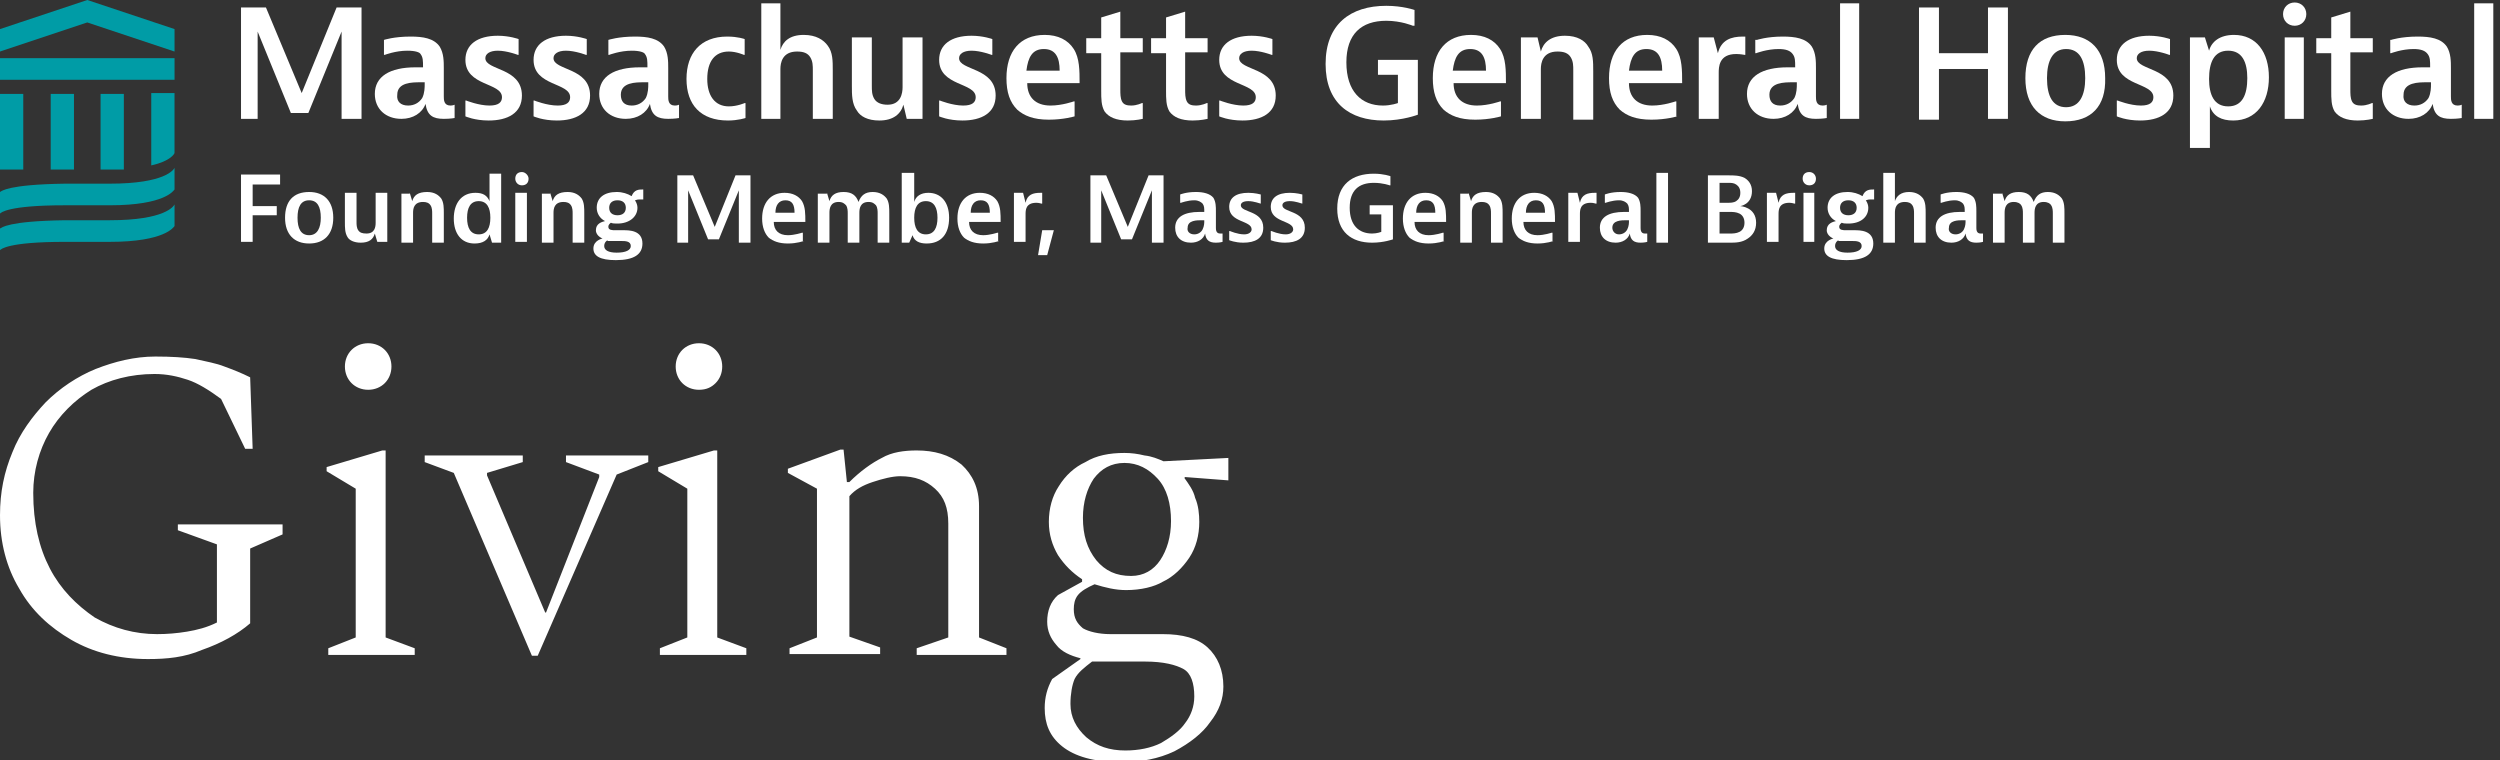 <?xml version="1.0" encoding="UTF-8"?>
<svg xmlns="http://www.w3.org/2000/svg" width="263" height="80" viewBox="0 0 263 80" fill="none">
  <rect x="0" y="0" width="263" height="80" fill="#333333" stroke="none"/>
  <g>
    <path d="M29.465 18.448V19.41H26.579V21.683H29.115V22.645H26.579V25.443H25.355V18.361H29.465V18.448Z" fill="white"></path>
    <path d="M33.748 22.907C33.748 21.77 33.398 21.071 32.524 21.071C31.649 21.071 31.3 21.77 31.3 22.907C31.3 24.044 31.649 24.743 32.524 24.743C33.398 24.743 33.748 23.956 33.748 22.907ZM32.524 25.617C30.95 25.617 29.988 24.656 29.988 22.907C29.988 21.159 30.863 20.197 32.524 20.197C34.098 20.197 35.059 21.159 35.059 22.907C35.059 24.656 34.098 25.617 32.524 25.617Z" fill="white"></path>
    <path d="M39.693 25.443L39.431 24.568C39.256 25.18 38.819 25.53 37.944 25.53C37.245 25.53 36.72 25.268 36.545 24.918C36.283 24.481 36.283 23.956 36.283 23.344V20.284H37.507V23.344C37.507 23.607 37.507 23.956 37.682 24.219C37.857 24.481 38.119 24.568 38.556 24.568C39.431 24.568 39.518 23.869 39.518 23.432V20.284H40.742V25.443H39.693Z" fill="white"></path>
    <path d="M43.105 20.284L43.367 21.159C43.542 20.546 43.979 20.197 44.941 20.197C45.728 20.197 46.165 20.546 46.427 20.896C46.69 21.333 46.69 21.858 46.69 22.47V25.53H45.465V22.47C45.465 22.208 45.465 21.858 45.291 21.596C45.116 21.333 44.853 21.246 44.504 21.246C43.542 21.246 43.455 21.945 43.455 22.383V25.53H42.23V20.372H43.105V20.284Z" fill="white"></path>
    <path d="M49.137 22.907C49.137 23.956 49.487 24.656 50.361 24.656C51.236 24.656 51.585 23.956 51.585 22.907C51.585 21.858 51.236 21.159 50.361 21.159C49.487 21.159 49.137 21.858 49.137 22.907ZM52.722 18.186V25.53H51.76L51.498 24.656C51.323 25.268 50.798 25.617 49.924 25.617C48.525 25.617 47.738 24.568 47.738 22.994C47.738 21.421 48.525 20.284 50.011 20.284C50.798 20.284 51.236 20.546 51.498 21.159V18.273H52.722V18.186Z" fill="white"></path>
    <path d="M55.431 20.284V25.443H54.207V20.284H55.431ZM55.606 18.798C55.606 19.235 55.344 19.497 54.907 19.497C54.469 19.497 54.207 19.148 54.207 18.798C54.207 18.361 54.469 18.098 54.907 18.098C55.256 18.098 55.606 18.448 55.606 18.798Z" fill="white"></path>
    <path d="M57.88 20.284L58.142 21.159C58.317 20.546 58.755 20.197 59.716 20.197C60.503 20.197 60.94 20.546 61.203 20.896C61.465 21.333 61.465 21.858 61.465 22.47V25.53H60.241V22.47C60.241 22.208 60.241 21.858 60.066 21.596C59.891 21.333 59.629 21.246 59.279 21.246C58.317 21.246 58.23 21.945 58.23 22.383V25.53H57.006V20.372H57.88V20.284Z" fill="white"></path>
    <path d="M65.836 21.858C65.836 21.333 65.486 21.071 64.961 21.071C64.437 21.071 64.087 21.333 64.087 21.858C64.087 22.383 64.437 22.645 64.961 22.645C65.486 22.645 65.836 22.383 65.836 21.858ZM63.912 25.268C63.912 25.268 63.562 25.443 63.562 25.88C63.562 26.317 63.999 26.579 64.874 26.579C65.836 26.579 66.36 26.317 66.36 25.88C66.36 25.355 65.748 25.355 65.398 25.355H63.912V25.268ZM64.961 23.519C64.699 23.519 64.437 23.519 64.262 23.432C64.174 23.519 63.999 23.607 63.999 23.869C63.999 24.219 64.437 24.219 64.699 24.219H65.573C66.185 24.219 67.584 24.219 67.584 25.617C67.584 26.754 66.71 27.366 64.786 27.366C63.125 27.366 62.426 26.929 62.426 26.142C62.426 25.268 63.388 25.093 63.388 25.093C63.388 25.093 62.688 24.831 62.688 24.219C62.688 23.519 63.3 23.344 63.65 23.257C63.125 22.995 62.776 22.47 62.776 21.858C62.776 20.809 63.562 20.197 64.874 20.197C65.486 20.197 66.01 20.372 66.448 20.634C66.71 19.934 67.234 19.934 67.584 19.934H67.672V20.984C67.672 20.984 67.497 20.984 67.234 20.984C66.972 20.984 66.885 21.071 66.797 21.071C66.972 21.333 67.06 21.596 67.06 21.858C67.06 22.82 66.185 23.519 64.961 23.519Z" fill="white"></path>
    <path d="M72.917 18.448L75.19 23.869L77.376 18.448H78.95V25.53H77.726V20.022L75.627 25.18H74.491L72.392 20.022V25.53H71.256V18.448H72.917Z" fill="white"></path>
    <path d="M83.586 22.383C83.586 21.508 83.323 21.071 82.624 21.071C81.924 21.071 81.575 21.596 81.575 22.383H83.586ZM84.547 25.355C84.547 25.355 83.848 25.617 82.886 25.617C81.924 25.617 81.312 25.355 80.875 25.006C80.438 24.568 80.176 23.869 80.176 22.995C80.176 21.333 81.05 20.284 82.536 20.284C83.411 20.284 84.023 20.634 84.373 21.159C84.722 21.77 84.722 22.47 84.722 23.344H81.4C81.4 24.219 81.924 24.743 82.886 24.743C83.586 24.743 84.373 24.481 84.373 24.481H84.46V25.355H84.547Z" fill="white"></path>
    <path d="M86.995 20.284L87.257 21.159C87.432 20.546 87.869 20.197 88.744 20.197C89.618 20.197 90.055 20.546 90.317 21.246C90.58 20.546 91.017 20.197 91.804 20.197C92.591 20.197 93.028 20.546 93.29 20.896C93.552 21.333 93.552 21.858 93.552 22.47V25.53H92.328V22.47C92.328 22.208 92.328 21.858 92.153 21.596C91.979 21.421 91.804 21.246 91.367 21.246C90.492 21.246 90.405 21.945 90.405 22.383V25.53H89.181V22.47C89.181 22.208 89.181 21.858 89.006 21.596C88.831 21.421 88.656 21.246 88.219 21.246C87.345 21.246 87.257 21.945 87.257 22.383V25.53H86.033V20.372H86.995V20.284Z" fill="white"></path>
    <path d="M96.175 22.907C96.175 23.956 96.525 24.656 97.399 24.656C98.273 24.656 98.623 23.956 98.623 22.907C98.623 21.858 98.273 21.159 97.399 21.159C96.525 21.159 96.175 21.858 96.175 22.907ZM96.175 18.186V21.246C96.35 20.634 96.874 20.284 97.661 20.284C98.973 20.284 99.847 21.246 99.847 22.907C99.847 24.656 98.973 25.617 97.486 25.617C96.699 25.617 96.175 25.355 96 24.743L95.65 25.53H94.863V18.186H96.175Z" fill="white"></path>
    <path d="M104.131 22.383C104.131 21.508 103.868 21.071 103.169 21.071C102.469 21.071 102.12 21.596 102.12 22.383H104.131ZM105.092 25.355C105.092 25.355 104.393 25.617 103.431 25.617C102.469 25.617 101.857 25.355 101.42 25.006C100.983 24.568 100.721 23.869 100.721 22.995C100.721 21.333 101.595 20.284 103.081 20.284C103.956 20.284 104.568 20.634 104.917 21.159C105.267 21.77 105.267 22.47 105.267 23.344H101.945C101.945 24.219 102.469 24.743 103.431 24.743C104.131 24.743 104.917 24.481 104.917 24.481H105.005V25.355H105.092Z" fill="white"></path>
    <path d="M109.551 21.421C109.551 21.421 109.289 21.333 109.027 21.333C107.89 21.333 107.89 22.12 107.89 22.557V25.443H106.666V20.284H107.628L107.89 21.333C108.065 20.459 108.677 20.284 109.464 20.284H109.639V21.421H109.551Z" fill="white"></path>
    <path d="M110.864 24.219L110.165 26.841H109.203L109.64 24.219H110.864Z" fill="white"></path>
    <path d="M116.372 18.448L118.645 23.869L120.831 18.448H122.405V25.53H121.181V20.022L119.083 25.18H117.946L115.848 20.022V25.53H114.711V18.448H116.372Z" fill="white"></path>
    <path d="M125.64 24.656C125.99 24.656 126.339 24.481 126.514 24.131C126.689 23.781 126.689 23.432 126.689 23.257V23.169H126.427C125.902 23.169 124.94 23.169 124.94 23.956C124.853 24.306 125.115 24.656 125.64 24.656ZM124.154 20.459C124.154 20.459 124.766 20.197 125.815 20.197C126.602 20.197 127.301 20.372 127.651 20.809C127.913 21.246 127.913 21.77 127.913 22.208V23.956C127.913 24.131 127.913 24.568 128.35 24.568C128.525 24.568 128.613 24.568 128.613 24.568V25.443C128.613 25.443 128.35 25.53 127.913 25.53C127.214 25.53 126.864 25.268 126.776 24.568C126.602 25.18 125.99 25.53 125.29 25.53C124.241 25.53 123.629 24.918 123.629 23.956C123.629 22.82 124.591 22.295 126.164 22.295C126.427 22.295 126.689 22.295 126.689 22.295C126.689 21.858 126.689 21.683 126.514 21.421C126.339 21.246 126.077 21.071 125.64 21.071C124.94 21.071 124.241 21.333 124.241 21.333H124.154V20.459Z" fill="white"></path>
    <path d="M132.633 21.421C132.546 21.421 131.934 21.159 131.321 21.159C130.797 21.159 130.535 21.333 130.535 21.596C130.535 22.383 132.895 22.12 132.895 23.956C132.895 25.093 132.021 25.53 130.797 25.53C129.923 25.53 129.311 25.268 129.311 25.268V24.306H129.398C129.398 24.306 130.185 24.656 130.884 24.656C131.409 24.656 131.671 24.393 131.671 24.131C131.671 23.169 129.311 23.432 129.311 21.77C129.311 20.809 130.01 20.284 131.321 20.284C132.021 20.284 132.633 20.459 132.633 20.459V21.421Z" fill="white"></path>
    <path d="M137.006 21.421C136.919 21.421 136.307 21.159 135.695 21.159C135.17 21.159 134.908 21.333 134.908 21.596C134.908 22.383 137.268 22.12 137.268 23.956C137.268 25.093 136.394 25.53 135.17 25.53C134.296 25.53 133.684 25.268 133.684 25.268V24.306H133.771C133.771 24.306 134.558 24.656 135.257 24.656C135.782 24.656 136.044 24.393 136.044 24.131C136.044 23.169 133.684 23.432 133.684 21.77C133.684 20.809 134.383 20.284 135.695 20.284C136.394 20.284 137.006 20.459 137.006 20.459V21.421Z" fill="white"></path>
    <path d="M146.536 21.77V25.18C146.536 25.18 145.574 25.53 144.35 25.53C142.164 25.53 140.678 24.393 140.678 21.945C140.678 19.41 142.252 18.273 144.525 18.273C145.574 18.273 146.273 18.535 146.273 18.535V19.497H146.186C146.186 19.497 145.486 19.235 144.525 19.235C142.951 19.235 141.989 20.022 141.989 21.858C141.989 23.694 142.951 24.568 144.35 24.568C144.874 24.568 145.312 24.393 145.312 24.393V22.557H144.088V21.596H146.536V21.77Z" fill="white"></path>
    <path d="M150.994 22.383C150.994 21.508 150.732 21.071 150.032 21.071C149.333 21.071 148.983 21.596 148.983 22.383H150.994ZM151.956 25.355C151.956 25.355 151.256 25.617 150.294 25.617C149.333 25.617 148.721 25.355 148.283 25.006C147.846 24.568 147.584 23.869 147.584 22.995C147.584 21.333 148.458 20.284 149.945 20.284C150.819 20.284 151.431 20.634 151.781 21.159C152.13 21.77 152.13 22.47 152.13 23.344H148.808C148.808 24.219 149.333 24.743 150.294 24.743C150.994 24.743 151.781 24.481 151.781 24.481H151.868V25.355H151.956Z" fill="white"></path>
    <path d="M154.492 20.284L154.754 21.159C154.929 20.546 155.366 20.197 156.328 20.197C157.114 20.197 157.552 20.546 157.814 20.896C158.076 21.333 158.076 21.858 158.076 22.47V25.53H156.852V22.47C156.852 22.208 156.852 21.858 156.677 21.596C156.502 21.333 156.24 21.246 155.89 21.246C154.929 21.246 154.841 21.945 154.841 22.383V25.53H153.617V20.372H154.492V20.284Z" fill="white"></path>
    <path d="M162.536 22.383C162.536 21.508 162.274 21.071 161.575 21.071C160.875 21.071 160.525 21.596 160.525 22.383H162.536ZM163.411 25.355C163.411 25.355 162.711 25.617 161.749 25.617C160.788 25.617 160.176 25.355 159.739 25.006C159.301 24.568 159.039 23.869 159.039 22.995C159.039 21.333 159.913 20.284 161.4 20.284C162.274 20.284 162.886 20.634 163.236 21.159C163.586 21.77 163.586 22.47 163.586 23.344H160.263C160.263 24.219 160.788 24.743 161.749 24.743C162.449 24.743 163.236 24.481 163.236 24.481H163.323V25.355H163.411Z" fill="white"></path>
    <path d="M167.87 21.421C167.87 21.421 167.607 21.333 167.345 21.333C166.208 21.333 166.208 22.12 166.208 22.557V25.443H164.984V20.284H165.946L166.208 21.333C166.383 20.459 166.995 20.284 167.782 20.284H167.957V21.421H167.87Z" fill="white"></path>
    <path d="M170.318 24.656C170.667 24.656 171.017 24.481 171.192 24.131C171.367 23.781 171.367 23.432 171.367 23.257V23.169H171.104C170.58 23.169 169.618 23.169 169.618 23.956C169.618 24.306 169.88 24.656 170.318 24.656ZM168.831 20.459C168.831 20.459 169.443 20.197 170.492 20.197C171.279 20.197 171.979 20.372 172.329 20.809C172.591 21.246 172.591 21.77 172.591 22.208V23.956C172.591 24.131 172.591 24.568 173.028 24.568C173.203 24.568 173.29 24.568 173.29 24.568V25.443C173.29 25.443 173.028 25.53 172.591 25.53C171.891 25.53 171.542 25.268 171.454 24.568C171.279 25.18 170.667 25.53 169.968 25.53C168.919 25.53 168.307 24.918 168.307 23.956C168.307 22.82 169.268 22.295 170.842 22.295C171.104 22.295 171.367 22.295 171.367 22.295C171.367 21.858 171.367 21.683 171.192 21.421C171.017 21.246 170.755 21.071 170.318 21.071C169.618 21.071 168.919 21.333 168.919 21.333H168.831V20.459Z" fill="white"></path>
    <path d="M175.476 18.186V25.53H174.252V18.186H175.476Z" fill="white"></path>
    <path d="M180.896 24.568H181.945C182.295 24.568 182.645 24.568 182.994 24.393C183.344 24.219 183.519 23.869 183.519 23.432C183.519 22.994 183.344 22.645 182.994 22.47C182.645 22.295 182.295 22.295 181.945 22.295H180.896V24.568ZM180.896 21.333H181.77C182.033 21.333 182.382 21.333 182.645 21.158C182.907 20.984 183.082 20.721 183.082 20.284C183.082 19.847 182.907 19.585 182.645 19.41C182.382 19.235 182.12 19.235 181.77 19.235H180.896V21.333ZM181.858 18.448C182.382 18.448 182.994 18.448 183.519 18.71C183.956 18.973 184.306 19.41 184.306 20.109C184.306 21.508 183.082 21.683 183.082 21.683C183.082 21.683 184.743 21.77 184.743 23.432C184.743 24.219 184.393 24.743 183.869 25.093C183.257 25.53 182.557 25.53 181.945 25.53H179.672V18.448H181.858Z" fill="white"></path>
    <path d="M188.764 21.421C188.764 21.421 188.502 21.333 188.24 21.333C187.103 21.333 187.103 22.12 187.103 22.557V25.443H185.879V20.284H186.841L187.103 21.333C187.278 20.459 187.89 20.284 188.677 20.284H188.852V21.421H188.764Z" fill="white"></path>
    <path d="M190.863 20.284V25.443H189.726V20.284H190.863ZM191.038 18.798C191.038 19.235 190.775 19.497 190.338 19.497C189.901 19.497 189.639 19.148 189.639 18.798C189.639 18.361 189.901 18.098 190.338 18.098C190.775 18.098 191.038 18.448 191.038 18.798Z" fill="white"></path>
    <path d="M195.322 21.858C195.322 21.333 194.972 21.071 194.448 21.071C193.923 21.071 193.573 21.333 193.573 21.858C193.573 22.383 193.923 22.645 194.448 22.645C194.972 22.645 195.322 22.383 195.322 21.858ZM193.398 25.268C193.398 25.268 193.049 25.443 193.049 25.88C193.049 26.317 193.486 26.579 194.36 26.579C195.322 26.579 195.847 26.317 195.847 25.88C195.847 25.355 195.235 25.355 194.885 25.355H193.398V25.268ZM194.448 23.519C194.185 23.519 193.923 23.519 193.748 23.432C193.661 23.519 193.486 23.607 193.486 23.869C193.486 24.219 193.923 24.219 194.185 24.219H195.06C195.672 24.219 197.071 24.219 197.071 25.617C197.071 26.754 196.196 27.366 194.273 27.366C192.612 27.366 191.912 26.929 191.912 26.142C191.912 25.268 192.874 25.093 192.874 25.093C192.874 25.093 192.174 24.831 192.174 24.219C192.174 23.519 192.786 23.344 193.136 23.257C192.612 22.995 192.262 22.47 192.262 21.858C192.262 20.809 193.049 20.197 194.36 20.197C194.972 20.197 195.497 20.372 195.934 20.634C196.196 19.934 196.721 19.934 197.071 19.934H197.158V20.984C197.158 20.984 196.983 20.984 196.721 20.984C196.459 20.984 196.371 21.071 196.284 21.071C196.459 21.333 196.546 21.596 196.546 21.858C196.546 22.82 195.759 23.519 194.448 23.519Z" fill="white"></path>
    <path d="M199.345 18.186V21.159C199.52 20.634 199.957 20.197 200.831 20.197C201.618 20.197 202.056 20.546 202.318 20.896C202.58 21.333 202.58 21.858 202.58 22.47V25.53H201.356V22.47C201.356 22.208 201.356 21.858 201.181 21.596C201.006 21.333 200.744 21.246 200.394 21.246C199.433 21.246 199.345 21.945 199.345 22.383V25.53H198.121V18.186H199.345Z" fill="white"></path>
    <path d="M205.727 24.656C206.077 24.656 206.427 24.481 206.602 24.131C206.776 23.781 206.776 23.432 206.776 23.257V23.169H206.514C205.99 23.169 205.028 23.169 205.028 23.956C204.94 24.306 205.203 24.656 205.727 24.656ZM204.154 20.459C204.154 20.459 204.766 20.197 205.815 20.197C206.602 20.197 207.301 20.372 207.651 20.809C207.913 21.246 207.913 21.77 207.913 22.208V23.956C207.913 24.131 207.913 24.568 208.35 24.568C208.525 24.568 208.613 24.568 208.613 24.568V25.443C208.613 25.443 208.35 25.53 207.913 25.53C207.214 25.53 206.864 25.268 206.776 24.568C206.602 25.18 205.99 25.53 205.29 25.53C204.241 25.53 203.629 24.918 203.629 23.956C203.629 22.82 204.591 22.295 206.164 22.295C206.427 22.295 206.689 22.295 206.689 22.295C206.689 21.858 206.689 21.683 206.514 21.421C206.339 21.246 206.077 21.071 205.64 21.071C204.94 21.071 204.241 21.333 204.241 21.333H204.154V20.459Z" fill="white"></path>
    <path d="M210.624 20.284L210.886 21.159C211.061 20.546 211.498 20.197 212.372 20.197C213.247 20.197 213.684 20.546 213.946 21.246C214.209 20.546 214.646 20.197 215.433 20.197C216.219 20.197 216.657 20.546 216.919 20.896C217.181 21.333 217.181 21.858 217.181 22.47V25.53H215.957V22.47C215.957 22.208 215.957 21.858 215.782 21.596C215.695 21.421 215.433 21.246 214.995 21.246C214.121 21.246 214.034 21.945 214.034 22.383V25.53H212.81V22.47C212.81 22.208 212.81 21.858 212.635 21.596C212.547 21.421 212.285 21.246 211.848 21.246C210.974 21.246 210.886 21.945 210.886 22.383V25.53H209.662V20.372H210.624V20.284Z" fill="white"></path>
    <path d="M27.978 0.787L31.738 9.792L35.41 0.787H38.033V12.503H35.935V3.322L32.437 11.891H30.601L27.104 3.322V12.503H25.355V0.787H27.978Z" fill="white"></path>
    <path d="M42.929 11.104C43.541 11.104 44.066 10.841 44.415 10.317C44.678 9.792 44.678 9.18 44.678 8.831V8.656H44.24C43.366 8.656 41.792 8.656 41.792 9.967C41.705 10.667 42.142 11.104 42.929 11.104ZM40.393 4.197C40.393 4.197 41.443 3.847 43.191 3.847C44.503 3.847 45.639 4.022 46.251 4.896C46.688 5.596 46.688 6.47 46.688 7.169V10.142C46.688 10.492 46.688 11.104 47.388 11.104C47.65 11.104 47.825 11.016 47.825 11.016V12.415C47.825 12.415 47.388 12.503 46.688 12.503C45.552 12.503 44.94 12.153 44.765 10.929C44.415 11.891 43.453 12.503 42.23 12.503C40.568 12.503 39.432 11.454 39.432 9.88C39.432 8.044 41.005 7.082 43.716 7.082C44.24 7.082 44.503 7.082 44.503 7.082C44.503 6.383 44.503 6.033 44.24 5.683C44.153 5.508 43.716 5.333 42.842 5.333C41.617 5.333 40.481 5.77 40.481 5.77H40.393V4.197Z" fill="white"></path>
    <path d="M54.557 5.771H54.469C54.469 5.771 53.333 5.333 52.371 5.333C51.496 5.333 51.059 5.683 51.059 6.12C51.059 7.432 54.906 7.082 54.906 10.055C54.906 11.891 53.42 12.678 51.409 12.678C49.923 12.678 48.961 12.241 48.961 12.241V10.579H49.048C49.048 10.579 50.36 11.104 51.496 11.104C52.458 11.104 52.808 10.754 52.808 10.229C52.808 8.656 48.961 9.093 48.961 6.295C48.961 4.721 50.185 3.76 52.371 3.76C53.595 3.76 54.557 4.109 54.557 4.109V5.771Z" fill="white"></path>
    <path d="M61.727 5.771H61.639C61.639 5.771 60.502 5.333 59.541 5.333C58.666 5.333 58.229 5.683 58.229 6.12C58.229 7.432 62.076 7.082 62.076 10.055C62.076 11.891 60.59 12.678 58.579 12.678C57.093 12.678 56.131 12.241 56.131 12.241V10.579H56.218C56.218 10.579 57.53 11.104 58.666 11.104C59.628 11.104 59.978 10.754 59.978 10.229C59.978 8.656 56.131 9.093 56.131 6.295C56.131 4.721 57.355 3.76 59.541 3.76C60.765 3.76 61.727 4.109 61.727 4.109V5.771Z" fill="white"></path>
    <path d="M66.449 11.104C67.061 11.104 67.585 10.841 67.935 10.317C68.198 9.792 68.198 9.18 68.198 8.831V8.656H67.76C66.886 8.656 65.312 8.656 65.312 9.967C65.312 10.667 65.662 11.104 66.449 11.104ZM64.001 4.197C64.001 4.197 65.05 3.847 66.799 3.847C68.11 3.847 69.247 4.022 69.859 4.896C70.296 5.596 70.296 6.47 70.296 7.169V10.142C70.296 10.492 70.296 11.104 70.995 11.104C71.258 11.104 71.433 11.016 71.433 11.016V12.415C71.433 12.415 70.995 12.503 70.296 12.503C69.159 12.503 68.547 12.153 68.372 10.929C68.023 11.891 67.061 12.503 65.837 12.503C64.176 12.503 63.039 11.454 63.039 9.88C63.039 8.044 64.613 7.082 67.323 7.082C67.848 7.082 68.11 7.082 68.11 7.082C68.11 6.383 68.11 6.033 67.848 5.683C67.76 5.508 67.323 5.333 66.449 5.333C65.225 5.333 64.088 5.77 64.088 5.77H64.001V4.197Z" fill="white"></path>
    <path d="M78.426 12.415C78.426 12.415 77.639 12.678 76.59 12.678C73.705 12.678 72.219 11.016 72.219 8.306C72.219 5.596 73.705 3.847 76.503 3.847C77.639 3.847 78.339 4.109 78.339 4.109V5.77H78.251C78.251 5.77 77.465 5.421 76.678 5.421C75.191 5.421 74.404 6.47 74.404 8.306C74.404 10.055 75.191 11.191 76.678 11.191C77.552 11.191 78.339 10.841 78.339 10.841H78.426V12.415Z" fill="white"></path>
    <path d="M82.099 0.35V5.246C82.361 4.372 83.061 3.672 84.547 3.672C85.858 3.672 86.645 4.197 87.082 4.809C87.607 5.508 87.607 6.383 87.607 7.432V12.503H85.509V7.432C85.509 6.907 85.509 6.47 85.246 6.033C84.984 5.596 84.547 5.421 83.847 5.421C82.274 5.421 82.099 6.645 82.099 7.257V12.503H80.088V0.35H82.099Z" fill="white"></path>
    <path d="M95.388 12.503L95.038 11.016C94.776 11.978 93.989 12.678 92.502 12.678C91.278 12.678 90.492 12.241 90.142 11.628C89.617 10.929 89.617 9.967 89.617 9.005V3.934H91.716V9.005C91.716 9.53 91.716 9.967 91.978 10.404C92.24 10.842 92.765 11.016 93.377 11.016C94.776 11.016 94.951 9.792 94.951 9.18V3.934H97.049V12.503H95.388Z" fill="white"></path>
    <path d="M104.393 5.771H104.305C104.305 5.771 103.168 5.333 102.207 5.333C101.332 5.333 100.895 5.683 100.895 6.12C100.895 7.432 104.742 7.082 104.742 10.055C104.742 11.891 103.256 12.678 101.245 12.678C99.759 12.678 98.797 12.241 98.797 12.241V10.579H98.884C98.884 10.579 100.196 11.104 101.332 11.104C102.294 11.104 102.644 10.754 102.644 10.229C102.644 8.656 98.797 9.093 98.797 6.295C98.797 4.721 100.021 3.76 102.207 3.76C103.431 3.76 104.393 4.109 104.393 4.109V5.771Z" fill="white"></path>
    <path d="M111.475 7.432C111.475 6.033 111.037 5.158 109.813 5.158C108.589 5.158 108.152 6.033 107.977 7.432H111.475ZM113.048 12.24C113.048 12.24 111.912 12.59 110.338 12.59C108.677 12.59 107.715 12.153 107.016 11.541C106.229 10.754 105.879 9.705 105.879 8.219C105.879 5.421 107.278 3.672 109.901 3.672C111.3 3.672 112.349 4.197 112.961 5.158C113.573 6.12 113.573 7.432 113.573 8.743H108.065C108.065 10.229 108.939 11.104 110.513 11.104C111.737 11.104 112.961 10.667 112.961 10.667H113.048V12.24Z" fill="white"></path>
    <path d="M120.219 12.503C120.219 12.503 119.519 12.678 118.645 12.678C117.421 12.678 116.634 12.328 116.197 11.716C115.847 11.104 115.847 10.404 115.847 9.53V5.596H114.273V4.022H115.847V1.836L117.858 1.224V4.022H120.219V5.508H117.858V9.355C117.858 9.88 117.858 10.317 118.033 10.667C118.208 11.016 118.558 11.104 118.995 11.104C119.607 11.104 120.131 10.841 120.131 10.841H120.219V12.503Z" fill="white"></path>
    <path d="M127.039 12.503C127.039 12.503 126.34 12.678 125.465 12.678C124.241 12.678 123.454 12.328 123.017 11.716C122.668 11.104 122.668 10.404 122.668 9.53V5.596H121.094V4.022H122.668V1.836L124.678 1.224V4.022H127.039V5.508H124.678V9.355C124.678 9.88 124.678 10.317 124.853 10.667C125.028 11.016 125.378 11.104 125.815 11.104C126.427 11.104 126.952 10.841 126.952 10.841H127.039V12.503Z" fill="white"></path>
    <path d="M133.857 5.771H133.77C133.77 5.771 132.633 5.333 131.672 5.333C130.797 5.333 130.36 5.683 130.36 6.12C130.36 7.432 134.207 7.082 134.207 10.055C134.207 11.891 132.721 12.678 130.71 12.678C129.223 12.678 128.262 12.241 128.262 12.241V10.579H128.349C128.349 10.579 129.661 11.104 130.797 11.104C131.759 11.104 132.109 10.754 132.109 10.229C132.109 8.656 128.262 9.093 128.262 6.295C128.262 4.721 129.486 3.76 131.672 3.76C132.896 3.76 133.857 4.109 133.857 4.109V5.771Z" fill="white"></path>
    <path d="M149.158 6.295V12.066C149.158 12.066 147.584 12.678 145.573 12.678C141.989 12.678 139.453 10.841 139.453 6.732C139.453 2.535 142.076 0.612 145.836 0.612C147.584 0.612 148.808 1.049 148.808 1.049V2.71H148.633C148.633 2.71 147.409 2.186 145.836 2.186C143.213 2.186 141.639 3.585 141.639 6.557C141.639 9.617 143.213 11.104 145.486 11.104C146.36 11.104 147.06 10.841 147.06 10.841V7.869H144.961V6.295H149.158Z" fill="white"></path>
    <path d="M156.328 7.432C156.328 6.033 155.891 5.158 154.667 5.158C153.443 5.158 153.006 6.033 152.831 7.432H156.328ZM157.902 12.24C157.902 12.24 156.765 12.59 155.191 12.59C153.53 12.59 152.568 12.153 151.869 11.541C151.082 10.754 150.732 9.705 150.732 8.219C150.732 5.421 152.131 3.672 154.754 3.672C156.153 3.672 157.202 4.197 157.814 5.158C158.426 6.12 158.426 7.432 158.426 8.743H152.918C152.918 10.229 153.793 11.104 155.366 11.104C156.59 11.104 157.814 10.667 157.814 10.667H157.902V12.24Z" fill="white"></path>
    <path d="M161.749 3.934L162.098 5.421C162.361 4.459 163.148 3.76 164.634 3.76C165.945 3.76 166.732 4.284 167.082 4.896C167.607 5.596 167.607 6.47 167.607 7.519V12.59H165.508V7.432C165.508 6.907 165.508 6.47 165.246 6.033C164.984 5.596 164.546 5.421 163.847 5.421C162.273 5.421 162.098 6.645 162.098 7.257V12.503H160V3.934H161.749Z" fill="white"></path>
    <path d="M174.863 7.432C174.863 6.033 174.426 5.158 173.202 5.158C171.978 5.158 171.541 6.033 171.366 7.432H174.863ZM176.437 12.24C176.437 12.24 175.3 12.59 173.727 12.59C172.065 12.59 171.104 12.153 170.404 11.541C169.617 10.754 169.268 9.705 169.268 8.219C169.268 5.421 170.666 3.672 173.289 3.672C174.688 3.672 175.738 4.197 176.35 5.158C176.962 6.12 176.962 7.432 176.962 8.743H171.366C171.366 10.229 172.24 11.104 173.814 11.104C175.038 11.104 176.262 10.667 176.262 10.667H176.35V12.24H176.437Z" fill="white"></path>
    <path d="M183.52 5.77C183.52 5.77 183.083 5.683 182.645 5.683C180.809 5.683 180.809 7.082 180.809 7.694V12.503H178.711V3.934H180.285L180.722 5.596C181.072 4.197 182.121 3.847 183.345 3.847H183.607V5.77H183.52Z" fill="white"></path>
    <path d="M187.279 11.104C187.891 11.104 188.415 10.841 188.765 10.317C189.027 9.792 189.027 9.18 189.027 8.831V8.656H188.59C187.716 8.656 186.142 8.656 186.142 9.967C186.142 10.667 186.492 11.104 187.279 11.104ZM184.83 4.197C184.83 4.197 185.88 3.847 187.541 3.847C188.852 3.847 189.989 4.022 190.601 4.896C191.038 5.596 191.038 6.47 191.038 7.169V10.142C191.038 10.492 191.038 11.104 191.738 11.104C192 11.104 192.175 11.016 192.175 11.016V12.415C192.175 12.415 191.738 12.503 191.038 12.503C189.901 12.503 189.289 12.153 189.115 10.929C188.765 11.891 187.803 12.503 186.579 12.503C184.918 12.503 183.781 11.454 183.781 9.88C183.781 8.044 185.355 7.082 188.065 7.082C188.59 7.082 188.852 7.082 188.852 7.082C188.852 6.383 188.852 6.033 188.59 5.683C188.328 5.333 187.891 5.158 187.104 5.158C185.88 5.158 184.743 5.596 184.743 5.596H184.656V4.197H184.83Z" fill="white"></path>
    <path d="M195.585 0.35V12.503H193.574V0.35H195.585Z" fill="white"></path>
    <path d="M203.977 0.787V5.596H209.136V0.787H211.234V12.503H209.136V7.257H203.977V12.59H201.879V0.787H203.977Z" fill="white"></path>
    <path d="M219.365 8.219C219.365 6.295 218.753 5.158 217.354 5.158C215.956 5.158 215.344 6.383 215.344 8.219C215.344 10.142 215.956 11.279 217.354 11.279C218.753 11.279 219.365 10.055 219.365 8.219ZM217.267 12.765C214.644 12.765 213.07 11.191 213.07 8.219C213.07 5.246 214.557 3.672 217.267 3.672C219.89 3.672 221.464 5.246 221.464 8.219C221.551 11.191 219.977 12.765 217.267 12.765Z" fill="white"></path>
    <path d="M228.285 5.771H228.198C228.198 5.771 227.061 5.333 226.099 5.333C225.225 5.333 224.788 5.683 224.788 6.12C224.788 7.432 228.635 7.082 228.635 10.055C228.635 11.891 227.148 12.678 225.138 12.678C223.651 12.678 222.689 12.241 222.689 12.241V10.579H222.777C222.777 10.579 224.088 11.104 225.225 11.104C226.187 11.104 226.536 10.754 226.536 10.229C226.536 8.656 222.689 9.093 222.689 6.295C222.689 4.721 223.914 3.76 226.099 3.76C227.323 3.76 228.285 4.109 228.285 4.109V5.771Z" fill="white"></path>
    <path d="M236.416 8.219C236.416 6.557 235.891 5.333 234.405 5.333C232.918 5.333 232.394 6.557 232.394 8.306C232.394 9.967 232.918 11.191 234.405 11.191C235.891 11.191 236.416 9.967 236.416 8.219ZM230.383 15.563V3.934H231.957L232.394 5.333C232.656 4.372 233.53 3.672 235.017 3.672C237.377 3.672 238.689 5.508 238.689 8.131C238.689 10.754 237.377 12.678 234.929 12.678C233.705 12.678 232.831 12.24 232.481 11.191V15.563H230.383Z" fill="white"></path>
    <path d="M242.362 3.934V12.503H240.351V3.934H242.362ZM242.624 1.486C242.624 2.186 242.099 2.71 241.4 2.71C240.7 2.71 240.176 2.186 240.176 1.486C240.176 0.787 240.7 0.262 241.4 0.262C242.099 0.262 242.624 0.787 242.624 1.486Z" fill="white"></path>
    <path d="M249.617 12.503C249.617 12.503 248.918 12.678 248.043 12.678C246.819 12.678 246.033 12.328 245.595 11.716C245.246 11.104 245.246 10.404 245.246 9.53V5.596H243.672V4.022H245.246V1.836L247.257 1.224V4.022H249.617V5.508H247.257V9.355C247.257 9.88 247.257 10.317 247.431 10.667C247.606 11.016 247.956 11.104 248.393 11.104C249.005 11.104 249.53 10.841 249.53 10.841H249.617V12.503Z" fill="white"></path>
    <path d="M253.99 11.104C254.602 11.104 255.127 10.841 255.476 10.317C255.739 9.792 255.739 9.18 255.739 8.831V8.656H255.301C254.427 8.656 252.853 8.656 252.853 9.967C252.766 10.667 253.203 11.104 253.99 11.104ZM251.542 4.197C251.542 4.197 252.591 3.847 254.34 3.847C255.651 3.847 256.788 4.022 257.4 4.896C257.837 5.596 257.837 6.47 257.837 7.169V10.142C257.837 10.492 257.837 11.104 258.536 11.104C258.799 11.104 258.974 11.016 258.974 11.016V12.415C258.974 12.415 258.536 12.503 257.837 12.503C256.7 12.503 256.088 12.153 255.913 10.929C255.564 11.891 254.602 12.503 253.378 12.503C251.717 12.503 250.58 11.454 250.58 9.88C250.58 8.044 252.154 7.082 254.864 7.082C255.389 7.082 255.651 7.082 255.651 7.082C255.651 6.383 255.651 6.033 255.389 5.683C255.127 5.333 254.689 5.158 253.902 5.158C252.678 5.158 251.542 5.596 251.542 5.596H251.454V4.197H251.542Z" fill="white"></path>
    <path d="M262.296 0.35V12.503H260.285V0.35H262.296Z" fill="white"></path>
    <path d="M2.448 9.88H0V17.836H2.448V9.88Z" fill="#009CA6"></path>
    <path d="M5.334 9.88V17.836H7.782V9.88H5.334Z" fill="#009CA6"></path>
    <path d="M10.58 9.88V17.836H13.028V9.88H10.58Z" fill="#009CA6"></path>
    <path d="M0 8.393H18.361V6.12H0V8.393Z" fill="#009CA6"></path>
    <path d="M9.18 0L0 3.06V5.421L9.18 2.361L18.361 5.421V3.06L9.18 0Z" fill="#009CA6"></path>
    <path d="M18.361 17.661C18.273 17.836 17.399 19.322 11.541 19.322H6.82C0.787 19.41 0.175 20.109 0 20.197V22.47C0.087 22.383 0.787 21.596 6.82 21.596H11.541C17.399 21.596 18.273 20.022 18.361 19.934V17.661Z" fill="#009CA6"></path>
    <path d="M18.361 21.508C18.273 21.683 17.399 23.169 11.541 23.169H6.82C0.787 23.257 0.175 23.956 0 24.044V26.317C0.087 26.23 0.787 25.443 6.82 25.443H11.541C17.399 25.443 18.273 23.869 18.361 23.781V21.508Z" fill="#009CA6"></path>
    <path d="M15.912 9.88V17.399C17.923 16.962 18.36 16.175 18.36 16.087V9.792H15.912V9.88Z" fill="#009CA6"></path>
    <path d="M15.563 69.333C12.503 69.333 9.792 68.634 7.519 67.322C5.246 66.011 3.322 64.262 2.011 61.902C0.699 59.716 0 57.093 0 54.208C0 51.76 0.437 49.661 1.311 47.563C2.098 45.552 3.41 43.803 4.809 42.317C6.295 40.831 8.131 39.607 10.055 38.82C12.066 38.033 14.164 37.508 16.35 37.508C18.011 37.508 19.41 37.596 20.546 37.77C21.683 38.033 22.732 38.208 23.607 38.557C24.568 38.907 25.443 39.257 26.317 39.694L26.579 47.213H25.792L23.257 41.967C21.945 41.005 20.809 40.306 19.76 39.956C18.71 39.607 17.574 39.344 16.262 39.344C13.727 39.344 11.454 39.956 9.617 41.005C7.781 42.142 6.208 43.716 5.158 45.552C4.109 47.388 3.497 49.574 3.497 51.847C3.497 54.995 4.109 57.617 5.246 59.803C6.383 61.989 8.044 63.65 9.967 64.962C11.978 66.098 14.164 66.71 16.525 66.71C17.574 66.71 18.623 66.623 19.672 66.448C20.721 66.273 21.77 66.011 22.82 65.486V57.268L18.71 55.781V55.169H29.727V56.219L26.317 57.705V65.574C25.006 66.71 23.257 67.672 21.246 68.372C19.41 69.159 17.574 69.333 15.563 69.333ZM38.732 41.005C38.033 41.005 37.421 40.743 36.984 40.306C36.546 39.869 36.284 39.257 36.284 38.557C36.284 37.858 36.546 37.246 36.984 36.809C37.421 36.372 38.033 36.109 38.732 36.109C39.432 36.109 40.044 36.372 40.481 36.809C40.918 37.246 41.18 37.858 41.18 38.557C41.18 39.257 40.918 39.869 40.481 40.306C40.044 40.743 39.432 41.005 38.732 41.005ZM34.535 68.896V68.197L37.421 67.06V51.41L34.361 49.574V49.137L40.219 47.388H40.568V67.06L43.628 68.197V68.896H34.535ZM55.956 68.984L47.738 49.749L44.678 48.612V47.913H54.995V48.612L51.235 49.749V50.011L57.355 64.437H57.443L63.038 50.186V49.923L59.541 48.612V47.913H68.197V48.612L64.874 49.923L56.568 68.984H55.956ZM73.53 41.005C72.831 41.005 72.219 40.743 71.781 40.306C71.344 39.869 71.082 39.257 71.082 38.557C71.082 37.858 71.344 37.246 71.781 36.809C72.219 36.372 72.831 36.109 73.53 36.109C74.23 36.109 74.841 36.372 75.279 36.809C75.716 37.246 75.978 37.858 75.978 38.557C75.978 39.257 75.716 39.869 75.279 40.306C74.841 40.743 74.317 41.005 73.53 41.005ZM69.421 68.896V68.197L72.306 67.06V51.41L69.246 49.574V49.137L75.104 47.388H75.454V67.06L78.514 68.197V68.896H69.421ZM83.06 68.896V68.197L85.945 67.06V51.41L82.885 49.749V49.312L88.393 47.301H88.743L89.093 50.71H89.355C90.492 49.574 91.716 48.7 92.765 48.175C93.814 47.563 95.126 47.388 96.437 47.388C98.273 47.388 99.847 47.825 101.158 48.874C102.295 49.923 102.995 51.322 102.995 53.246V67.06L105.88 68.197V68.896H96.437V68.197L99.76 67.06V55.082C99.76 53.421 99.322 52.284 98.361 51.41C97.399 50.535 96.262 50.098 94.689 50.098C93.902 50.098 92.853 50.361 91.803 50.71C90.754 51.06 89.967 51.497 89.355 52.197V66.973L92.59 68.109V68.809H83.06V68.896ZM118.47 62.077C117.333 62.077 116.284 61.814 115.148 61.465C114.361 61.814 113.749 62.164 113.399 62.601C113.049 63.038 112.962 63.563 112.962 64.088C112.962 65.049 113.311 65.574 113.924 66.098C114.536 66.448 115.585 66.71 116.809 66.71H122.317C124.415 66.71 125.989 67.148 127.038 68.109C128.087 69.071 128.699 70.47 128.699 72.219C128.699 73.53 128.262 74.754 127.301 75.978C126.514 77.115 125.202 78.164 123.541 79.038C121.88 79.825 120.044 80.175 117.945 80.175C115.06 80.175 113.049 79.563 111.738 78.514C110.426 77.465 109.902 76.153 109.902 74.492C109.902 73.355 110.164 72.394 110.689 71.432L113.661 69.333V69.246C112.612 68.984 111.65 68.546 111.126 67.847C110.514 67.148 110.164 66.361 110.164 65.399C110.164 64.262 110.514 63.301 111.301 62.601L113.836 61.202V60.94C112.787 60.24 112 59.454 111.301 58.404C110.689 57.355 110.339 56.219 110.339 54.907C110.339 53.508 110.689 52.197 111.388 51.148C112.087 50.011 113.049 49.137 114.186 48.612C115.322 47.913 116.721 47.65 118.295 47.65C118.995 47.65 119.694 47.738 120.393 47.913C121.18 48 121.792 48.262 122.404 48.525L129.224 48.175V50.535L124.678 50.186L124.59 50.273C125.027 50.885 125.552 51.585 125.727 52.372C126.077 53.158 126.164 54.12 126.164 54.907C126.164 56.306 125.814 57.617 125.115 58.667C124.415 59.716 123.454 60.678 122.317 61.202C121.443 61.727 120.044 62.077 118.47 62.077ZM118.995 60.59C120.306 60.59 121.355 59.978 122.055 58.929C122.754 57.88 123.191 56.481 123.191 54.82C123.191 52.984 122.754 51.41 121.792 50.361C120.831 49.312 119.694 48.7 118.295 48.7C116.896 48.7 115.847 49.312 115.06 50.361C114.361 51.41 113.924 52.809 113.924 54.47C113.924 56.306 114.361 57.705 115.322 58.929C116.284 60.066 117.421 60.59 118.995 60.59ZM112.612 74.055C112.612 75.454 113.224 76.59 114.273 77.552C115.41 78.514 116.721 78.951 118.383 78.951C119.781 78.951 121.093 78.689 122.142 78.164C123.191 77.552 124.153 76.853 124.678 76.066C125.29 75.279 125.639 74.317 125.639 73.268C125.639 71.869 125.29 70.82 124.503 70.382C123.716 69.945 122.404 69.596 120.481 69.596H115.585C115.322 69.596 115.148 69.596 114.885 69.596C114.098 70.208 113.399 70.732 113.049 71.432C112.787 72.044 112.612 73.005 112.612 74.055Z" fill="white"></path>
  </g>
</svg>
